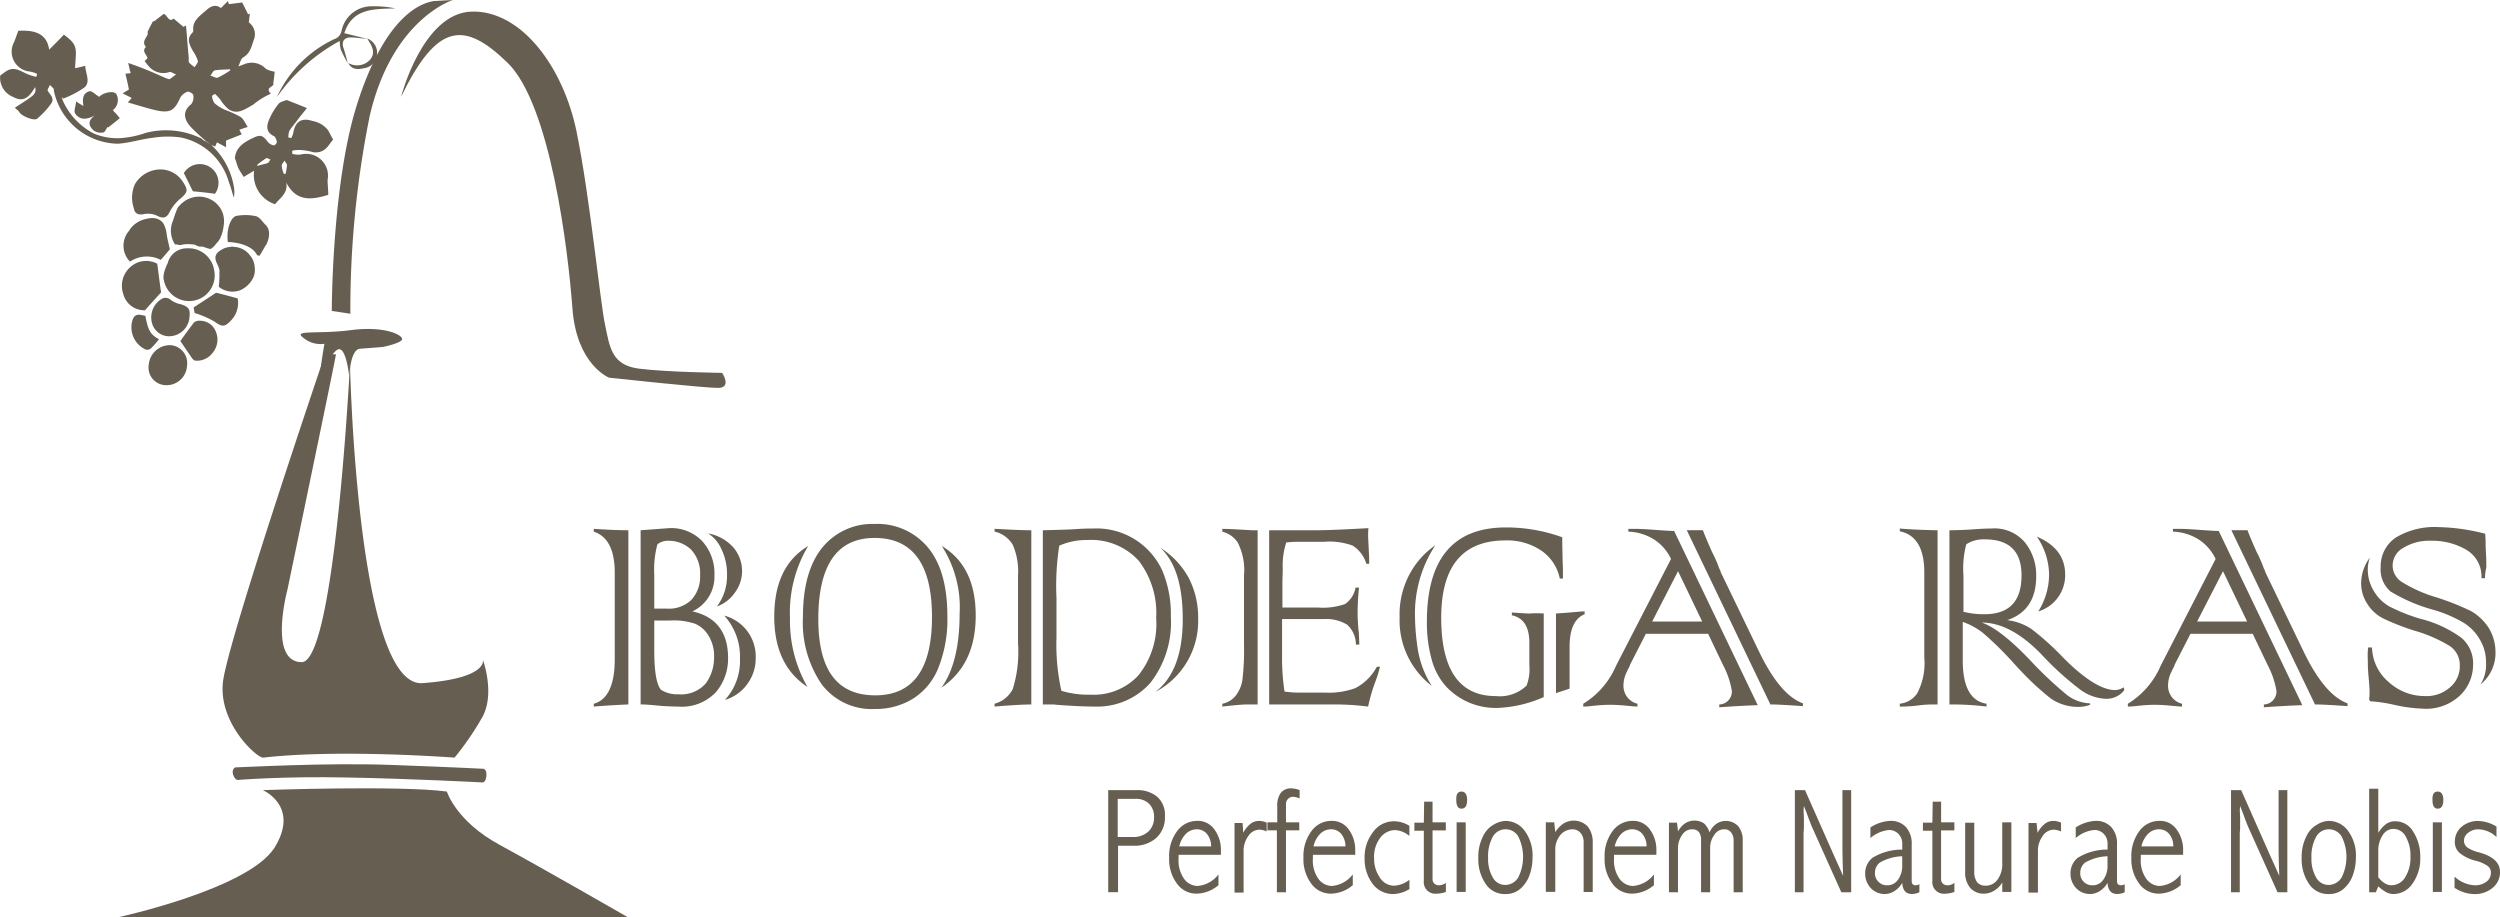 <svg height="93.177" viewBox="0 0 254 93.177" width="254" xmlns="http://www.w3.org/2000/svg"><g fill="#665e50"><path d="m173.318 151.313v17.7q-1.439.053-3.518.213v-.284c1.421-.391 2.132-1.919 2.132-4.549v-8.742c0-2.345-.711-3.731-2.132-4.193v-.284c1.137.068 2.31.139 3.518.139zm1.244 17.7v-17.7l2.878-.213a4.365 4.365 0 0 1 3.376 1.315 4.854 4.854 0 0 1 1.244 3.412 3.891 3.891 0 0 1 -2.239 3.731c2.416.533 3.625 2.132 3.625 4.726a5.235 5.235 0 0 1 -1.208 3.447 4.741 4.741 0 0 1 -3.909 1.493q-1.013 0-2.132-.107c-.676-.071-1.244-.107-1.635-.107zm1.386-13.113v3.376h1.279a3.281 3.281 0 0 0 2.488-.888 3.453 3.453 0 0 0 .888-2.523 3.5 3.5 0 0 0 -.924-2.594 3.3 3.3 0 0 0 -2.239-.888 1.777 1.777 0 0 0 -1.173.355 10.068 10.068 0 0 0 -.319 3.162zm1.67 4.584h-1.67v3.016c0 2.132.213 3.447.675 4.016a3.033 3.033 0 0 0 1.777.462 3.3 3.3 0 0 0 2.807-1.137 4.476 4.476 0 0 0 .817-2.665 3.911 3.911 0 0 0 -.533-2.1 3.009 3.009 0 0 0 -1.35-1.244 6.67 6.67 0 0 0 -2.523-.35zm4.691-1.421a5.144 5.144 0 0 0 1.031-3.2 5.825 5.825 0 0 0 -.569-2.63 3.661 3.661 0 0 0 -1.35-1.6 4.533 4.533 0 0 1 2.559 1.421 3.7 3.7 0 0 1 .888 2.416 3.662 3.662 0 0 1 -.746 2.2 3.735 3.735 0 0 1 -1.813 1.39zm.817 9.488a5.835 5.835 0 0 0 1.528-4.158 6.164 6.164 0 0 0 -1.6-4.407 4.289 4.289 0 0 1 3.2 4.264 4.428 4.428 0 0 1 -.888 2.736 4.255 4.255 0 0 1 -2.24 1.562z" transform="translate(-109.474 -97.44)"/><path d="m224.847 152.139a13.164 13.164 0 0 0 -1.847 7.32 13.483 13.483 0 0 0 1.777 7c-2.274-1.493-3.376-3.873-3.376-7.143-.001-3.41 1.136-5.791 3.446-7.177zm14.144 7.178a13.343 13.343 0 0 1 -.924 5.224 6.551 6.551 0 0 1 -2.594 3.127 7.206 7.206 0 0 1 -3.838 1.031 6.367 6.367 0 0 1 -5.4-2.488 11.111 11.111 0 0 1 -1.919-6.894c0-3.021.64-5.366 1.954-7a6.554 6.554 0 0 1 5.33-2.417 6.67 6.67 0 0 1 5.437 2.416c1.314 1.6 1.954 3.91 1.954 7.001zm-1.564.036c0-5.366-1.955-8.031-5.828-8.031-3.8 0-5.721 2.736-5.721 8.244 0 5.188 1.919 7.747 5.792 7.747 3.838 0 5.757-2.665 5.757-7.96zm.959 7.178c1.208-1.67 1.848-4.158 1.848-7.5a11.515 11.515 0 0 0 -1.812-6.894c2.31 1.386 3.447 3.731 3.447 7.072 0 3.307-1.137 5.723-3.482 7.322z" transform="translate(-142.737 -96.666)"/><path d="m288.131 151.378v17.7q-1.173 0-3.731.213v-.291a2.9 2.9 0 0 0 1.848-1.493 12.717 12.717 0 0 0 .533-4.62v-6.93a6.692 6.692 0 0 0 -.533-3.092 2.878 2.878 0 0 0 -1.848-1.35v-.284c1.421.076 2.7.147 3.731.147zm2.2 17.7h-1.031v-17.7c1.528-.036 2.63-.071 3.234-.107.924-.071 1.564-.071 1.919-.071a7.352 7.352 0 0 1 6.965 4.229 11.323 11.323 0 0 1 .888 4.726 9.972 9.972 0 0 1 -2.1 6.752 7.227 7.227 0 0 1 -5.721 2.381c-1.137 0-2.381-.071-3.8-.178-.066 0-.173-.035-.35-.035zm.64-16.134a26.268 26.268 0 0 0 -.284 5.295v4.087a21.4 21.4 0 0 0 .5 5.366 9.415 9.415 0 0 0 2.95.391 6.193 6.193 0 0 0 4.868-1.955 8.359 8.359 0 0 0 1.812-5.828 8.719 8.719 0 0 0 -1.777-5.828 6.518 6.518 0 0 0 -5.224-2.1 6.811 6.811 0 0 0 -2.842.569zm9.773 14.854c1.848-1.421 2.772-3.873 2.772-7.392 0-3.412-.746-5.828-2.274-7.249a8.407 8.407 0 0 1 2.878 3.056 8.708 8.708 0 0 1 .96 4.122 8.141 8.141 0 0 1 -4.333 7.465z" transform="translate(-183.349 -97.504)"/><path d="m352.521 151.313h.569v17.7h-1.1c-.391 0-1.208.071-2.488.213v-.284a2.326 2.326 0 0 0 1.386-.853 3.589 3.589 0 0 0 .64-1.457 25.043 25.043 0 0 0 .178-3.7v-7.032a6.152 6.152 0 0 0 -.64-3.34 2.625 2.625 0 0 0 -1.564-1.1v-.284c.638-.005 1.668.066 3.019.137zm8.458 17.7h-6.716v-17.7h4.9c.924 0 2.665-.071 5.188-.213a6.665 6.665 0 0 0 -.036.746c0 .213.036.746.071 1.564.036.533.036.853.036.888v.426h-.284a3.317 3.317 0 0 0 -1.386-1.848 6.847 6.847 0 0 0 -2.914-.391h-2.665a11.552 11.552 0 0 0 -1.173.071 7.523 7.523 0 0 0 -.355 2.736l-.036 1.137v2.736h3.625a6.729 6.729 0 0 0 2.736-.355 2.537 2.537 0 0 0 1.066-1.67h.355a24.734 24.734 0 0 0 -.142 2.63c0 .462.036 1.1.107 1.848.036.213.036.675.071 1.315h-.355a2.716 2.716 0 0 0 -.888-2.026 4.107 4.107 0 0 0 -2.381-.569h-4.229v3.662a22.379 22.379 0 0 0 .249 3.7 9.976 9.976 0 0 0 1.528.107h2.559a7.816 7.816 0 0 0 3.127-.462 5.216 5.216 0 0 0 2.168-2.168h.32a14.2 14.2 0 0 1 -.569 1.777 17.8 17.8 0 0 0 -.64 2.274 28.12 28.12 0 0 0 -3.338-.218z" transform="translate(-225.315 -97.44)"/><path d="m403.825 152.712a12.654 12.654 0 0 0 -2.061 7.356 23.033 23.033 0 0 0 .249 2.985 9.769 9.769 0 0 0 1.456 3.947 8.387 8.387 0 0 1 -3.269-6.965 8.63 8.63 0 0 1 1.1-4.549 8.349 8.349 0 0 1 2.525-2.774zm11.016 6.93v8.493a12.86 12.86 0 0 1 -4.62 1.1 6.908 6.908 0 0 1 -5.259-2.132 6.57 6.57 0 0 1 -1.492-2.736 13.858 13.858 0 0 1 -.5-3.873c0-6.4 2.665-9.595 8.031-9.595a16.575 16.575 0 0 1 5.721 1c0 1.031.036 1.848.036 2.416.035.5.035 1.066.035 1.777h-.32a4.536 4.536 0 0 0 -1.883-2.843 6.2 6.2 0 0 0 -3.625-1.031c-4.371 0-6.539 2.63-6.539 7.854 0 5.295 1.848 7.96 5.544 7.96a3.906 3.906 0 0 0 3.127-1.066 4.664 4.664 0 0 0 .284-2.061v-2.274c0-1.635-.6-2.559-1.777-2.807v-.284c.426.036.995.071 1.741.107a10.3 10.3 0 0 1 1.496-.005zm1.244 8.1v-8.1q.8-.053 1.492-.107c.746-.071 1.208-.107 1.421-.107v.284c-1.031.426-1.528 1.528-1.528 3.3v4.264a26173.034 26173.034 0 0 0 -1.066.355 1.652 1.652 0 0 0 -.319.113z" transform="translate(-257.998 -97.311)"/><path d="m466.879 165.088-1.493-3.127h-6.325l-1.6 3.127-.071.213a5.067 5.067 0 0 0 -.249.5 3.045 3.045 0 0 0 -.355 1.457 1.859 1.859 0 0 0 1.421 1.812v.284c-.178 0-.533-.036-.995-.071a16.869 16.869 0 0 0 -1.777-.107c-.5 0-1.066.036-1.777.107a6.38 6.38 0 0 1 -.96.071v-.284a8.406 8.406 0 0 0 3.34-3.873l5.579-10.839a4.77 4.77 0 0 0 -1.741-1.99 5.182 5.182 0 0 0 -2.594-.782v-.286h.6c.533 0 1.244.036 2.168.107.96.071 1.6.107 1.883.107l8.493 17.7c-1.1.036-2.381.107-3.909.213v-.284a1.315 1.315 0 0 0 1.279-1.386 8.752 8.752 0 0 0 -.917-2.669zm-7.178-4.371h5.082l-2.453-5.117zm12.011 8.422-8.493-17.7h1.635c.213.569.533 1.315.924 2.2a13.063 13.063 0 0 1 .746 1.706 1.064 1.064 0 0 1 .142.355l3.945 8.173c1.386 2.843 2.843 4.584 4.407 5.153v.284c-1.494-.1-2.595-.171-3.306-.171z" transform="translate(-291.841 -97.568)"/><path d="m547.038 151.378v17.7h-.711a12.465 12.465 0 0 0 -1.315.107 13.826 13.826 0 0 1 -1.812.107v-.292a2.439 2.439 0 0 0 1.777-1.066 6.609 6.609 0 0 0 .711-3.625v-8.635c0-2.452-.817-3.838-2.488-4.193v-.281c.675.071 1.99.142 3.838.178zm1.706 17.7h-.5v-17.7c.675 0 1.386-.036 2.132-.071q1.333-.107 2.132-.107a4.043 4.043 0 0 1 3.412 1.421 5.3 5.3 0 0 1 1.137 3.447c0 2.31-1 3.8-2.95 4.442a5.765 5.765 0 0 1 2.452.888 28.075 28.075 0 0 1 3.2 2.878c2.168 2.2 3.98 3.34 5.331 3.34a1.627 1.627 0 0 0 .853-.284l.071.284a2.274 2.274 0 0 1 -1.848.888 4.713 4.713 0 0 1 -2.665-.959 30.415 30.415 0 0 1 -3.909-3.554c-2.1-2.168-4.122-3.234-6.077-3.234 1.208.391 2.878 1.67 4.94 3.838a38.146 38.146 0 0 0 3.518 3.34 4.1 4.1 0 0 0 2.559 1.031v.142a3.219 3.219 0 0 1 -1.137.213 4.846 4.846 0 0 1 -2.807-.817c-.426-.32-.959-.782-1.635-1.386-.64-.6-1.457-1.421-2.345-2.416a33.745 33.745 0 0 0 -2.985-2.914 7.187 7.187 0 0 0 -2.026-1.1v3.945c0 2.665.817 4.122 2.416 4.371v.284a30.508 30.508 0 0 0 -3.269-.213zm.924-13.078v3.66a8.348 8.348 0 0 0 2.132.249c2.523 0 3.767-1.315 3.767-3.945 0-2.452-1.244-3.66-3.731-3.66a3.207 3.207 0 0 0 -1.883.5 9.719 9.719 0 0 0 -.285 3.196zm7.6 3.625a7.088 7.088 0 0 0 1.1-3.8 7 7 0 0 0 -1.244-3.8c1.919.817 2.878 2.1 2.878 3.873a3.843 3.843 0 0 1 -2.73 3.724z" transform="translate(-350.18 -97.504)"/><path d="m622.579 165.088-1.493-3.127h-6.325l-1.6 3.127-.071.213a5.04 5.04 0 0 0 -.249.5 3.044 3.044 0 0 0 -.355 1.457 1.859 1.859 0 0 0 1.421 1.812v.284c-.178 0-.533-.036-.995-.071a16.868 16.868 0 0 0 -1.777-.107c-.5 0-1.066.036-1.777.107a6.38 6.38 0 0 1 -.959.071v-.284a8.407 8.407 0 0 0 3.34-3.873l5.579-10.839a4.771 4.771 0 0 0 -1.741-1.99 5.182 5.182 0 0 0 -2.594-.782v-.286h.6c.533 0 1.244.036 2.168.107.96.071 1.6.107 1.883.107l8.493 17.7c-1.1.036-2.381.107-3.909.213v-.284a1.316 1.316 0 0 0 1.279-1.386 8.753 8.753 0 0 0 -.918-2.669zm-7.143-4.371h5.082l-2.452-5.117zm11.976 8.422-8.493-17.7h1.635c.213.569.533 1.315.924 2.2a13.056 13.056 0 0 1 .746 1.706 1.06 1.06 0 0 1 .142.355l3.945 8.173c1.386 2.843 2.843 4.584 4.407 5.153v.284c-1.458-.1-2.595-.171-3.306-.171z" transform="translate(-392.21 -97.568)"/><path d="m675.811 163.025h.391a4.776 4.776 0 0 0 1.741 3.554 5.384 5.384 0 0 0 3.625 1.386 3.564 3.564 0 0 0 2.559-.888 2.758 2.758 0 0 0 .995-2.132 2.341 2.341 0 0 0 -.96-2.026 14.4 14.4 0 0 0 -3.66-1.6 24.416 24.416 0 0 1 -3.092-1.208 4.013 4.013 0 0 1 -1.67-1.493 3.761 3.761 0 0 1 -.64-2.132 4.4 4.4 0 0 1 .888-2.594 3.712 3.712 0 0 0 -.213 1.137 4.177 4.177 0 0 0 .64 2.31 4.275 4.275 0 0 0 1.564 1.528 18.048 18.048 0 0 0 3.127 1.244 11.983 11.983 0 0 1 4.158 1.919 3.389 3.389 0 0 1 1.208 2.772 4.308 4.308 0 0 1 -1.279 3.056 5 5 0 0 1 -3.873 1.386 15.412 15.412 0 0 1 -2.878-.391 14.494 14.494 0 0 0 -2.416-.355l-.107-.142c0-.178.036-.426.036-.746 0-.355-.036-.924-.107-1.67a16.61 16.61 0 0 1 -.071-1.67 6.715 6.715 0 0 1 .034-1.245zm11.869-7.036h-.355a3.145 3.145 0 0 0 -1.528-2.878 6.864 6.864 0 0 0 -3.625-.924 5.007 5.007 0 0 0 -2.772.711 2.072 2.072 0 0 0 -1.1 1.741 1.973 1.973 0 0 0 .888 1.706 14.2 14.2 0 0 0 3.589 1.6 26.5 26.5 0 0 1 3.483 1.386 5.3 5.3 0 0 1 1.777 1.67 4.707 4.707 0 0 1 .711 2.488 4.083 4.083 0 0 1 -1.528 3.3 3.685 3.685 0 0 0 .568-2.2 4.421 4.421 0 0 0 -.64-2.381 4.819 4.819 0 0 0 -1.6-1.67 13.354 13.354 0 0 0 -3.163-1.35 16.985 16.985 0 0 1 -4.3-1.848 2.923 2.923 0 0 1 -1-2.452 3.51 3.51 0 0 1 1.528-3.021 7.64 7.64 0 0 1 4.371-1.066 20.281 20.281 0 0 1 4.726.675v.107l.036.64c0 .32 0 .746.035 1.208.036.569.036 1.066.036 1.493a4.3 4.3 0 0 0 -.137 1.064z" transform="translate(-435.207 -97.246)"/><path d="m316.8 226h2.878a3.134 3.134 0 0 1 2.132.675 2.449 2.449 0 0 1 .782 1.99 2.791 2.791 0 0 1 -.888 2.2 3.311 3.311 0 0 1 -2.31.782h-1.564v4.726h-1v-10.373zm.995.888v3.874h1.528a2.256 2.256 0 0 0 1.564-.533 1.926 1.926 0 0 0 .6-1.493 1.854 1.854 0 0 0 -.5-1.35 1.884 1.884 0 0 0 -1.386-.5z" transform="translate(-204.236 -145.722)"/><path d="m339.346 241.3a3.52 3.52 0 0 1 -2.2.888 2.419 2.419 0 0 1 -2.061-1.031 4.134 4.134 0 0 1 -.782-2.63 4.219 4.219 0 0 1 .817-2.7 2.493 2.493 0 0 1 2.026-1.031 2.046 2.046 0 0 1 1.741.853 3.471 3.471 0 0 1 .675 2.132v.462h-4.3v.355a3.209 3.209 0 0 0 .569 2.1 1.72 1.72 0 0 0 1.35.711 2.974 2.974 0 0 0 2.132-1.173v1.064zm-.782-3.909a1.939 1.939 0 0 0 -.462-1.315 1.345 1.345 0 0 0 -.995-.426 1.567 1.567 0 0 0 -1.066.426 2.593 2.593 0 0 0 -.711 1.315z" transform="translate(-215.517 -151.395)"/><path d="m353.888 236.008a2.839 2.839 0 0 1 .746-.924 1.4 1.4 0 0 1 .888-.284 1.91 1.91 0 0 1 .746.178v.888a2.282 2.282 0 0 0 -.711-.178 1.379 1.379 0 0 0 -1.173.675 2.51 2.51 0 0 0 -.462 1.528v4.193h-.922v-7.072h.817z" transform="translate(-227.572 -151.395)"/><path d="m363.4 228.947v-1.6a2.223 2.223 0 0 1 .355-1.386 1.285 1.285 0 0 1 1.1-.462 2.426 2.426 0 0 1 .817.178v.853a1.75 1.75 0 0 0 -.64-.178.729.729 0 0 0 -.746.746v1.848h1.35v.817h-1.35v6.29h-.924v-6.29h-.96v-.817z" transform="translate(-233.631 -145.4)"/><path d="m377.746 241.3a3.52 3.52 0 0 1 -2.2.888 2.419 2.419 0 0 1 -2.061-1.031 4.134 4.134 0 0 1 -.782-2.63 4.219 4.219 0 0 1 .817-2.7 2.493 2.493 0 0 1 2.026-1.031 2.046 2.046 0 0 1 1.741.853 3.471 3.471 0 0 1 .675 2.132v.462h-4.3v.355a3.209 3.209 0 0 0 .569 2.1 1.72 1.72 0 0 0 1.35.711 2.974 2.974 0 0 0 2.132-1.173v1.064zm-.782-3.909a1.939 1.939 0 0 0 -.462-1.315 1.345 1.345 0 0 0 -1-.426 1.567 1.567 0 0 0 -1.066.426 2.592 2.592 0 0 0 -.711 1.315z" transform="translate(-240.271 -151.395)"/><path d="m394.749 241.794a3.338 3.338 0 0 1 -1.635.5 2.576 2.576 0 0 1 -2.1-1.031 4.186 4.186 0 0 1 -.817-2.594 4.131 4.131 0 0 1 .853-2.665 2.584 2.584 0 0 1 2.168-1.1 2.917 2.917 0 0 1 1.528.462v1.031a2.435 2.435 0 0 0 -1.457-.6 1.909 1.909 0 0 0 -1.528.817 3.124 3.124 0 0 0 -.6 2.026 3.328 3.328 0 0 0 .569 1.954 1.711 1.711 0 0 0 1.493.853 2.8 2.8 0 0 0 1.528-.6z" transform="translate(-251.552 -151.46)"/><path d="m405.4 229.3h.853v2.1h1.35v.817h-1.35v4.94a.614.614 0 0 0 .178.462.7.7 0 0 0 .5.178 1.136 1.136 0 0 0 .675-.249v.924a3.047 3.047 0 0 1 -.96.178 1.176 1.176 0 0 1 -1.279-1.315v-5.085h-.96v-.817h.96z" transform="translate(-260.706 -147.85)"/><path d="m416.925 226.4c.355 0 .569.284.569.853s-.178.888-.569.888q-.533 0-.533-.853c-.036-.604.142-.888.533-.888zm-.5 3.127h.924v7.073h-.924z" transform="translate(-268.433 -145.98)"/><path d="m425.472 234.8a2.413 2.413 0 0 1 1.954 1.031 4.21 4.21 0 0 1 .782 2.7 5.117 5.117 0 0 1 -.32 1.812 3.247 3.247 0 0 1 -.959 1.386 2.231 2.231 0 0 1 -1.493.5 2.294 2.294 0 0 1 -1.99-1.031 4.422 4.422 0 0 1 -.746-2.63 4.543 4.543 0 0 1 .462-2.168 2.619 2.619 0 0 1 1.137-1.244 2.54 2.54 0 0 1 1.173-.356zm.071.853a1.475 1.475 0 0 0 -1.386.782 4.127 4.127 0 0 0 -.462 2.132 3.7 3.7 0 0 0 .462 1.955 1.427 1.427 0 0 0 1.279.782 1.559 1.559 0 0 0 1.315-.746 4.666 4.666 0 0 0 0-4.193 1.477 1.477 0 0 0 -1.208-.712z" transform="translate(-272.503 -151.395)"/><path d="m442 234.878h.853l.107 1a2.926 2.926 0 0 1 .853-.888 1.988 1.988 0 0 1 2.452.32 2.562 2.562 0 0 1 .5 1.635v5.011h-.924v-5.011a1.456 1.456 0 0 0 -.32-1 1.054 1.054 0 0 0 -.853-.355 1.6 1.6 0 0 0 -1.208.6 2.306 2.306 0 0 0 -.5 1.421v4.335h-.96z" transform="translate(-284.944 -151.331)"/><path d="m463.846 241.3a3.52 3.52 0 0 1 -2.2.888 2.419 2.419 0 0 1 -2.061-1.031 4.134 4.134 0 0 1 -.782-2.63 4.219 4.219 0 0 1 .817-2.7 2.493 2.493 0 0 1 2.026-1.031 2.046 2.046 0 0 1 1.741.853 3.471 3.471 0 0 1 .675 2.132v.462h-4.3v.355a3.209 3.209 0 0 0 .569 2.1 1.72 1.72 0 0 0 1.35.711 2.974 2.974 0 0 0 2.132-1.173v1.064zm-.782-3.909a1.939 1.939 0 0 0 -.462-1.315 1.345 1.345 0 0 0 -.995-.426 1.567 1.567 0 0 0 -1.066.426 2.592 2.592 0 0 0 -.711 1.315z" transform="translate(-295.774 -151.395)"/><path d="m481.322 235.908a2.026 2.026 0 0 1 .711-.888 1.736 1.736 0 0 1 2.2.249 2.2 2.2 0 0 1 .462 1.421v5.295h-.924v-5.295a1.267 1.267 0 0 0 -.284-.817.8.8 0 0 0 -.675-.284 1.143 1.143 0 0 0 -1 .569 2.129 2.129 0 0 0 -.426 1.279v4.549h-.924v-5.296a1.32 1.32 0 0 0 -.213-.817.855.855 0 0 0 -.675-.284 1.158 1.158 0 0 0 -1.031.569 2.327 2.327 0 0 0 -.426 1.421v4.407h-.917v-7.072h.817l.107.888a2.321 2.321 0 0 1 .711-.817 1.761 1.761 0 0 1 .924-.284 1.819 1.819 0 0 1 1 .284 2.041 2.041 0 0 1 .563.923z" transform="translate(-307.635 -151.331)"/><path d="m514.231 226 3.056 6.894.817 1.812c-.071-1.848-.071-2.843-.071-2.878v-5.828h.888v10.377h-1l-2.985-6.645c-.071-.178-.249-.6-.462-1.208l-.355-.924a2.075 2.075 0 0 1 -.036.355l.036.817v1.137l-.036.462v6.006h-.883v-10.377z" transform="translate(-330.842 -145.722)"/><path d="m533.869 235.44a4.048 4.048 0 0 1 1.919-.64 2.068 2.068 0 0 1 1.67.64 2.51 2.51 0 0 1 .569 1.741v3.731c0 .284.142.426.391.426a.716.716 0 0 0 .391-.107v.817a1.91 1.91 0 0 1 -.746.178c-.64 0-.96-.391-.995-1.137a2.367 2.367 0 0 1 -.817.853 1.787 1.787 0 0 1 -.959.284 1.933 1.933 0 0 1 -1.422-.6 2.123 2.123 0 0 1 -.569-1.493 2.028 2.028 0 0 1 .711-1.564 5.688 5.688 0 0 1 3.056-.853v-.6a1.4 1.4 0 0 0 -.391-1 1.312 1.312 0 0 0 -.959-.391 3.378 3.378 0 0 0 -1.883.817v-1.1zm3.234 2.95a4.863 4.863 0 0 0 -2.31.64 1.313 1.313 0 0 0 -.5 1.031 1.205 1.205 0 0 0 .355.924 1.179 1.179 0 0 0 .888.355 1.275 1.275 0 0 0 1.1-.569 2.363 2.363 0 0 0 .427-1.457v-.924z" transform="translate(-343.799 -151.395)"/><path d="m550.8 229.3h.853v2.1h1.347v.817h-1.35v4.94a.614.614 0 0 0 .178.462.7.7 0 0 0 .5.178 1.136 1.136 0 0 0 .675-.249v.924a3.047 3.047 0 0 1 -.959.178 1.176 1.176 0 0 1 -1.279-1.315v-5.085h-.96v-.817h.96z" transform="translate(-354.436 -147.85)"/><path d="m565.667 235.2h.924v7.072h-.924v-.959a2.441 2.441 0 0 1 -.853.853 2.01 2.01 0 0 1 -.995.284 1.823 1.823 0 0 1 -1.422-.6 2.43 2.43 0 0 1 -.5-1.635v-4.975h.924v4.975a1.813 1.813 0 0 0 .284 1.066 1.08 1.08 0 0 0 .888.355 1.44 1.44 0 0 0 1.208-.64 2.622 2.622 0 0 0 .462-1.635v-4.161z" transform="translate(-362.236 -151.653)"/><path d="m580.924 236.008a2.839 2.839 0 0 1 .746-.924 1.4 1.4 0 0 1 .888-.284 1.91 1.91 0 0 1 .746.178v.888a2.282 2.282 0 0 0 -.711-.178 1.379 1.379 0 0 0 -1.173.675 2.51 2.51 0 0 0 -.462 1.528v4.193h-.958v-7.072h.817z" transform="translate(-373.904 -151.395)"/><path d="m592.569 235.44a4.048 4.048 0 0 1 1.919-.64 2.069 2.069 0 0 1 1.67.64 2.51 2.51 0 0 1 .569 1.741v3.731c0 .284.142.426.391.426a.716.716 0 0 0 .391-.107v.817a1.91 1.91 0 0 1 -.746.178c-.64 0-.959-.391-.995-1.137a2.366 2.366 0 0 1 -.817.853 1.787 1.787 0 0 1 -.96.284 1.933 1.933 0 0 1 -1.421-.6 2.122 2.122 0 0 1 -.57-1.496 2.028 2.028 0 0 1 .711-1.564 5.688 5.688 0 0 1 3.056-.853v-.6a1.4 1.4 0 0 0 -.391-1 1.312 1.312 0 0 0 -.959-.391 3.378 3.378 0 0 0 -1.884.817v-1.1zm3.234 2.95a4.863 4.863 0 0 0 -2.31.64 1.313 1.313 0 0 0 -.5 1.031 1.205 1.205 0 0 0 .355.924 1.179 1.179 0 0 0 .888.355 1.275 1.275 0 0 0 1.1-.569 2.363 2.363 0 0 0 .426-1.457v-.924z" transform="translate(-381.639 -151.395)"/><path d="m614.446 241.3a3.52 3.52 0 0 1 -2.2.888 2.419 2.419 0 0 1 -2.061-1.031 4.134 4.134 0 0 1 -.782-2.63 4.219 4.219 0 0 1 .817-2.7 2.493 2.493 0 0 1 2.026-1.031 2.046 2.046 0 0 1 1.741.853 3.472 3.472 0 0 1 .675 2.132v.462h-4.3v.355a3.209 3.209 0 0 0 .569 2.1 1.72 1.72 0 0 0 1.35.711 2.974 2.974 0 0 0 2.132-1.173v1.064zm-.782-3.909a1.94 1.94 0 0 0 -.462-1.315 1.345 1.345 0 0 0 -1-.426 1.567 1.567 0 0 0 -1.066.426 2.592 2.592 0 0 0 -.711 1.315z" transform="translate(-392.856 -151.395)"/><path d="m638.931 226 3.056 6.894.817 1.812c-.071-1.848-.071-2.843-.071-2.878v-5.828h.888v10.377h-.995l-2.985-6.645c-.071-.178-.249-.6-.462-1.208l-.355-.924a2.078 2.078 0 0 1 -.036.355l.036.817v1.137l-.036.462v6.006h-.888v-10.377z" transform="translate(-411.228 -145.722)"/><path d="m660.872 234.8a2.413 2.413 0 0 1 1.954 1.031 4.21 4.21 0 0 1 .782 2.7 5.119 5.119 0 0 1 -.32 1.812 3.247 3.247 0 0 1 -.959 1.386 2.231 2.231 0 0 1 -1.493.5 2.294 2.294 0 0 1 -1.99-1.031 4.421 4.421 0 0 1 -.746-2.63 4.544 4.544 0 0 1 .462-2.168 2.619 2.619 0 0 1 1.137-1.244 2.326 2.326 0 0 1 1.173-.356zm.071.853a1.475 1.475 0 0 0 -1.386.782 4.127 4.127 0 0 0 -.462 2.132 3.7 3.7 0 0 0 .462 1.955 1.427 1.427 0 0 0 1.279.782 1.559 1.559 0 0 0 1.315-.746 4.665 4.665 0 0 0 0-4.193 1.526 1.526 0 0 0 -1.208-.712z" transform="translate(-424.25 -151.395)"/><path d="m678.324 225.6v4.478a3.252 3.252 0 0 1 .782-.888 1.528 1.528 0 0 1 .96-.284 2.087 2.087 0 0 1 1.812 1.066 4.6 4.6 0 0 1 .711 2.559 4.347 4.347 0 0 1 -.782 2.7 2.346 2.346 0 0 1 -1.919 1.066 1.651 1.651 0 0 1 -.746-.178 4.257 4.257 0 0 1 -.817-.6l-.249.6h-.676v-10.519zm0 8.991a2.5 2.5 0 0 0 .64.6 1.281 1.281 0 0 0 .711.213 1.625 1.625 0 0 0 1.386-.817 3.744 3.744 0 0 0 .533-2.1 3.837 3.837 0 0 0 -.462-1.99 1.414 1.414 0 0 0 -1.244-.817 1.284 1.284 0 0 0 -1.137.675 2.782 2.782 0 0 0 -.426 1.564z" transform="translate(-436.691 -145.464)"/><path d="m696.025 226.4c.355 0 .569.284.569.853s-.178.888-.569.888q-.533 0-.533-.853c-.036-.604.142-.888.533-.888zm-.5 3.127h.924v7.073h-.924z" transform="translate(-448.351 -145.98)"/><path d="m701.836 240.486a3.222 3.222 0 0 0 1.99.853 1.879 1.879 0 0 0 1.208-.355 1.127 1.127 0 0 0 .462-.924.825.825 0 0 0 -.32-.675 3.565 3.565 0 0 0 -1.208-.533 4.118 4.118 0 0 1 -1.635-.782 1.464 1.464 0 0 1 -.5-1.208 1.948 1.948 0 0 1 .675-1.457 2.563 2.563 0 0 1 1.706-.6 3.782 3.782 0 0 1 1.848.569v1.066a2.729 2.729 0 0 0 -1.812-.782 1.549 1.549 0 0 0 -1.066.355 1 1 0 0 0 -.426.817.859.859 0 0 0 .355.675 3.613 3.613 0 0 0 1.208.5c1.386.391 2.1 1.031 2.1 1.99a2.02 2.02 0 0 1 -.746 1.6 2.784 2.784 0 0 1 -1.848.64 3.768 3.768 0 0 1 -2.026-.64v-1.1z" transform="translate(-452.42 -151.395)"/><path d="m75.2 101.336c0 .249-4.94 23.952-4.94 23.952s-1.955 7.321 1.457 7.321c2.95 0 4.478-22.921 4.833-28.962.071-.924.071-1.421.071-1.421s.675 33.049 7.392 32.516c6.716-.5 6.112-2.381 6.112-2.381s1.279 3.483-.071 5.864a28.986 28.986 0 0 1 -2.807 4.087s-11.656-.888-19.439 0c-.6.071-4.584-3.483-4.087-7.711s10.379-33.301 10.379-33.301z" transform="translate(-41.065 -65.337)"/><path d="m90.949 99.039s.071-2.807 1.1-2.878 2.31-.178 2.31-.178 2.1-.426 1.955-.853c-.178-.5-2.026-1.279-5.259-.853s-5.935-.071-4.762.782a2.717 2.717 0 0 0 2.132.6s-.6 3.412-.355 3.127c.249-.249 1.279-2.807 1.955-2.559s.924 2.812.924 2.812z" transform="translate(-55.463 -60.731)"/><path d="m94.9 31.692s0-12.9 2.559-20.967 5.792-10.199 7.818-10.518l1.923-.107s-6.183 1.919-8.458 11.834a99.592 99.592 0 0 0 -1.955 20.043z" transform="translate(-61.191 -.1)"/><path d="m114.7 12.068s2.2-8.568 7.214-8.668 9.275 5.615 10.625 12.225 2.381 17.164 2.878 19.545.675 4.158 3.483 4.513 8.422.426 8.422.426 1.031 1.528-.426 1.528-11.052-1.037-11.052-1.037-3.3-1.279-3.731-7.036c-.426-5.792-2.2-20.718-6.61-24.982s-7.143-4.047-10.803 3.486z" transform="translate(-73.955 -2.225)"/><path d="m66.829 218.922c.64 0 9.168-.5 15.92-.249s9.311.391 9.311.391.355.071.284.746-.391.64-.391.64-7.392-.391-13.753-.5c-6.4-.142-11.123.249-11.123.249s-.249.036-.462-.533c-.177-.566.214-.744.214-.744z" transform="translate(-42.929 -140.955)"/><path d="m48.641 225.666s13.824-.5 18.692.142c0 0 .924 3.021 5.4 5.437 4.442 2.417 12.971 7.321 12.971 7.321h-51.704s13.113-2.843 15.814-7.036c2.63-4.23-1.173-5.864-1.173-5.864z" transform="translate(-21.933 -145.388)"/><path d="m43.629 14.686c-.569-.5-1.137-1-1.635-1.528-.6-.675-.888-1.528.071-2.274a1.14 1.14 0 0 0 .213-.924c0-.142-.426-.391-.569-.355a1.422 1.422 0 0 0 -.746.6c-.569 1.279-1 1.6-2.381 1.315-.959-.213-1.919-.533-2.95-.817.178-.213.284-.32.391-.462l-.923-.459c.284-.178.462-.284.64-.391-.107-.533-.213-1.031-.355-1.6.178-.036.355-.036.533-.071-.071-.249-.142-.533-.249-1.031.711.249 1.279.462 1.812.675.711.284 1.386.6 2.061.888.107.036.284.107.355.071.213-.142.426-.32.64-.462-.213-.071-.5-.284-.675-.249a1.942 1.942 0 0 1 -2.026-.5c-.178-.178-.32-.391-.5-.6.107-.142.32-.284.284-.355-.107-.355-.6-.675-.142-1.1-.6-.6.391-1.173.142-1.493.249-.533.426-.853.6-1.173 0 .036.036.071.036.107.32-.249.64-.5 1-.782.391.036.5.924 1.031.462.355.32.675.569 1 .853a1.545 1.545 0 0 1 .249-.142c.107 1.1.178 2.2.284 3.269 0 .178-.036.391.036.5a3.588 3.588 0 0 0 .569.462c.107-.213.355-.462.32-.64a3.729 3.729 0 0 0 -.5-1c-.32-.6-.711-1.244-.036-1.883a.381.381 0 0 0 .071-.213c-.107-.959.64-1.457 1.208-1.955.32-.284.888-.853 1.6-.32l.712-.709.1.32c.426-.071.888-.107 1.35-.178l.6 1.208a.6.6 0 0 1 .178-.071c-.036.284-.071.6-.107.888a1.483 1.483 0 0 1 .533 1.706c-.249.675-.355 1.421-1.1 1.848-.249.142-.32.569-.5.924.178-.071.391-.142.569-.213a1.968 1.968 0 0 1 2.239.462 2.9 2.9 0 0 0 .888.284c-.036.355-.071.746-.142 1.137.178.462-.924.391-.249 1.1a7.479 7.479 0 0 0 -1.777 1.1c-1.031.6-1.635 1-2.488.5a4.231 4.231 0 0 1 -.888-1.031 6.821 6.821 0 0 0 -.5-.533c-.036-.036-.32.142-.32.213a1.411 1.411 0 0 0 .249.711 4.168 4.168 0 0 0 1.066.675 12.4 12.4 0 0 1 1.564.711c.32.213.462.6.746 1.031-.249.071-.533.178-.853.284.071.142.142.284.249.462-.5.213-1 .391-1.6.64v.675c-.32-.178-.6-.32-.924-.5-.036.107-.107.249-.178.426a3.127 3.127 0 0 0 -.533-.178.778.778 0 0 0 -.343-.315zm2.416-7.249c0-.036-.036-.071-.036-.107-.5.036-1.031.036-1.528.107-.178.036-.32.355-.462.533.249.071.569.284.746.213a9.236 9.236 0 0 0 1.28-.747z" transform="translate(-22.642 -.293)"/><path d="m76.688 38.33c-1.706.533-3.269.711-4.264-1.244.178 1.137-.675 1.564-1.137 2.2a3.12 3.12 0 0 1 -2.132-3.412l-1.066.64c-.178-.32-.391-.6-.533-.888-.142-.32-.213-.675-.355-1 .071-1.066.853-1.6 1.741-2.026.853-.426 1.066-.355 1.635.391a1.01 1.01 0 0 0 .6.32c.071 0 .32-.249.284-.355-.036-.213-.142-.533-.32-.6-.782-.391-.746-1.031-.462-1.67a6.592 6.592 0 0 1 .959-1.6c.178-.213.569-.284.817-.391.64.249 1.279.5 2.061.817-.32.426-.64.782-.924 1.173s-.6.746-.853 1.137a2.069 2.069 0 0 0 -.107.675c.107.036.178.036.284.071a1.675 1.675 0 0 0 .213-.533c.213-1.173.853-1.564 1.955-1.208a2.59 2.59 0 0 1 1.6.959c.178.32.32.64.5.924-.249.284-.426.6-.675.853a1.505 1.505 0 0 1 -1.528.391 5.928 5.928 0 0 0 -1.1-.178 3.46 3.46 0 0 0 -.853.071v.32a2.318 2.318 0 0 0 .853.071 2.221 2.221 0 0 1 2.736 2.594c0 .397.071.968.071 1.498zm-4.513-2.13h.178a7.7 7.7 0 0 0 .142-.888c0-.142-.178-.284-.249-.462-.107.178-.284.355-.284.5a2.32 2.32 0 0 0 .213.85zm-2.736-.888.071.071c.355-.107.711-.178 1.031-.284.107-.036.178-.249.284-.355-.142-.036-.355-.178-.426-.142a8.327 8.327 0 0 0 -.96.708z" transform="translate(-43.335 -18.536)"/><path d="m21.031 20.146a2.964 2.964 0 0 0 .426.284 7.51 7.51 0 0 1 2.343 4.265 3.057 3.057 0 0 1 0 1.137c-.178-.533-.284-1.031-.5-1.564a6.4 6.4 0 0 0 -4.9-4.549 9.546 9.546 0 0 0 -2.843.036c-1.208.142-2.381.533-3.554.6a6.77 6.77 0 0 1 -6.468-5.295c-.036-.107 0-.213-.036-.284a4.054 4.054 0 0 0 -.391-.391c-.071.213-.284.5-.213.6.249.391.711.782.355 1.279a8.25 8.25 0 0 1 -1.419 1.536c-.284.284-1.6-.249-1.812-.64-.071-.142-.249-.249-.462-.462.426-.284.888-.569 1.35-.888.391-.284.888-.533.711-1.208-.533.888-1.1 1.635-2.239 1a2.1 2.1 0 0 1 -1.315-2.173c.213-.142.462-.355.711-.5.782-.426 1.386.071 2.061.355a6.5 6.5 0 0 0 .888.284c.036-.107.107-.32.071-.32a2.781 2.781 0 0 0 -.888-.248 2.032 2.032 0 0 1 -1.528-2.772c.213-.426.355-.924.533-1.35 1.528-.068 2.878.18 3.127 1.922.533-.533 1.031-1.031 1.493-1.528 1.493 1.1 1.244 1.386 1.137 3.412.32-.071.675-.142 1.031-.249.036.782.569 1.635-.071 2.2a9.694 9.694 0 0 1 -2.168 1.137c-.036-.071-.107-.107-.142-.178a2.3 2.3 0 0 0 .142.462 6.978 6.978 0 0 0 3.127 3.269 6.122 6.122 0 0 0 2.665.462 9.639 9.639 0 0 0 2.594-.533 8.181 8.181 0 0 1 5.721.6c.072.146.285.221.463.292z" transform="translate(-.044 -5.753)"/><path d="m25.25 28.1c.249.284.5.533.711.817-.391.32-.782.64-1.208.959 0-.036 0-.036-.036-.071-.142.213-.284.569-.462.569a1.259 1.259 0 0 1 -.959-.213c-.462-.426-.675-.959.142-1.528-.853.462-1.564.5-2.026-.213-.142-.249.071-.711.107-1.208a7.326 7.326 0 0 0 .746.462c-.107-.64-.107-1.279.6-1.493.249-.071.64.355 1 .569.391-.426 1.457-.675 1.741-.284a1.27 1.27 0 0 1 -.356 1.634z" transform="translate(-13.788 -16.91)"/><path d="m86.414 7.68a12.8 12.8 0 0 1 -.714-1.386 3.2 3.2 0 0 1 -.107-.888 18.73 18.73 0 0 0 -6.4 5.721 12.062 12.062 0 0 1 5.828-5.9 1.092 1.092 0 0 0 .746-.817 3.112 3.112 0 0 1 3.163-2.523 10.171 10.171 0 0 1 2.31.213c-2.168.071-4.371-.036-5.188 2.523.782.178 1.564.391 2.31.569-.569-.036-1.137-.142-1.67-.142-.6 0-.924.355-.746 1 .178.533.32 1.066.462 1.635z" transform="translate(-51.071 -1.247)"/><path d="m101.519 11.1a1.541 1.541 0 0 1 1 1.67 1.511 1.511 0 0 1 -1.315 1.35c-.6.142-1.244.178-1.6-.533a1.787 1.787 0 0 0 2.239-.355c.6-.746.107-1.457-.32-2.132z" transform="translate(-64.221 -7.191)"/><path d="m51.935 73.361a2.636 2.636 0 0 0 -2.807-2.274 1.973 1.973 0 0 0 -1.919 1.493s-.6 1.173-.391 1.741a2.6 2.6 0 0 0 5.117-.959z" transform="translate(-30.166 -45.855)"/><path d="m39.049 53.077a2.131 2.131 0 0 1 1.386.213c.675.32.959.071 1.244-.533a4.383 4.383 0 0 1 1.031-1.244c.746-.64.817-.853.284-1.67a2.719 2.719 0 0 0 -1.955-1.279 3.007 3.007 0 0 0 -2.95 1.493 3.336 3.336 0 0 0 -.107 2.416c.072.498.392.747 1.067.604z" transform="translate(-24.388 -31.329)"/><path d="m37.244 79.678c.6-.675 1.173-1.315 1.635-1.812-.142-.959-.249-1.848-.391-2.914a2.378 2.378 0 0 0 -2.63.249 2.552 2.552 0 0 0 -.817 2.843 2.2 2.2 0 0 0 2.203 1.634z" transform="translate(-22.512 -48.157)"/><path d="m50.174 56.908a1.357 1.357 0 0 0 -.32.32c-.036 0-.213.036-.675 1.528a2.523 2.523 0 0 0 .213 2.416h.213a.881.881 0 0 0 .6 0 3.57 3.57 0 0 1 1.244.036 1.013 1.013 0 0 0 .675.178h.076a7.119 7.119 0 0 0 .782.249 1.566 1.566 0 0 0 .569-.533 2.168 2.168 0 0 0 .426-.569 4 4 0 0 0 .355-1.315 2.463 2.463 0 0 0 -1.208-2.559 2.587 2.587 0 0 0 -2.95.249z" transform="translate(-31.604 -36.332)"/><path d="m44.876 98.773a2.154 2.154 0 0 0 -2.31 1.919 1.79 1.79 0 0 0 1.6 2.132 2.076 2.076 0 0 0 2.274-1.919 1.841 1.841 0 0 0 -1.564-2.132z" transform="translate(-27.443 -63.698)"/><path d="m45.247 85.443a.755.755 0 0 0 -.924-.071 2.194 2.194 0 0 0 -.924 2.559 1.8 1.8 0 0 0 1.919 1.208 2.083 2.083 0 0 0 1.848-1.883c.107-.853-.071-1.1-.853-1.35a2.572 2.572 0 0 1 -1.066-.463z" transform="translate(-27.92 -54.988)"/><path d="m65.139 71.5a2.126 2.126 0 0 0 -1.635-.853.493.493 0 0 0 -.32 0 2 2 0 0 0 -1.137.426h-.036l-.213.213c-.462.64.178 1.137.249 1.777v.071a.782.782 0 0 1 -.036.284.035.035 0 0 0 .036-.036c0 .569-.071 1.315-.071 1.315a2.2 2.2 0 0 0 2.168.355 2.668 2.668 0 0 0 1.35-1.315 1.919 1.919 0 0 0 .142-.888 2.163 2.163 0 0 0 -.497-1.349z" transform="translate(-39.746 -45.562)"/><path d="m53.59 91.8a.821.821 0 0 0 -.6.178c-.5.64-.959 1.279-1.386 1.883.355.533.746 1.1 1.137 1.67a.755.755 0 0 0 .355.32 1.96 1.96 0 0 0 1.777-.782 2.084 2.084 0 0 0 .32-2.2 1.709 1.709 0 0 0 -1.603-1.069z" transform="translate(-33.279 -59.213)"/><path d="m57.674 83.8c-.746.5-1.457.959-2.274 1.493.036.178.071.462.107.569a9.552 9.552 0 0 1 1.99.853c.782.569 1.066.6 1.741-.142a2.564 2.564 0 0 0 .64-2.2c-.818-.218-1.564-.431-2.204-.573z" transform="translate(-35.728 -54.056)"/><path d="m39.135 66.695c.355-.391.64-.746.924-1.066-.107-.533-.249-1.031-.32-1.528a3.105 3.105 0 0 0 -.213-.853c-.142-.426-.675-1.031-1.883-.711a2.64 2.64 0 0 0 -1.67 1.1v.036a2.319 2.319 0 0 0 .036 3.2 3.089 3.089 0 0 1 3.126-.178z" transform="translate(-22.803 -40.291)"/><path d="m55.763 49.99a1.9 1.9 0 1 0 -3.163-2.1c.355.675.64 1.315.924 1.848.782.074 1.492.145 2.239.252z" transform="translate(-33.923 -30.302)"/><path d="m39.03 90.2c-.533-.107-1.066-.32-1.315.462a2.487 2.487 0 0 0 1.315 2.95.567.567 0 0 0 .533-.071 9.249 9.249 0 0 0 .853-.959c-.889-.497-1.102-.887-1.386-2.382z" transform="translate(-24.262 -58.112)"/><path d="m69 62.622c-.32-.284-.6-.817-1.031-.924a4.97 4.97 0 0 0 -1.919-.036c-.64.071-1.1 1.421-.924 2.665 0 0 2.31 0 2.985 1.35.071 0 .178.036.249.036.178-.32.391-.64.569-1 .071.041.786-1.345.071-2.091z" transform="translate(-41.976 -39.736)"/></g></svg>